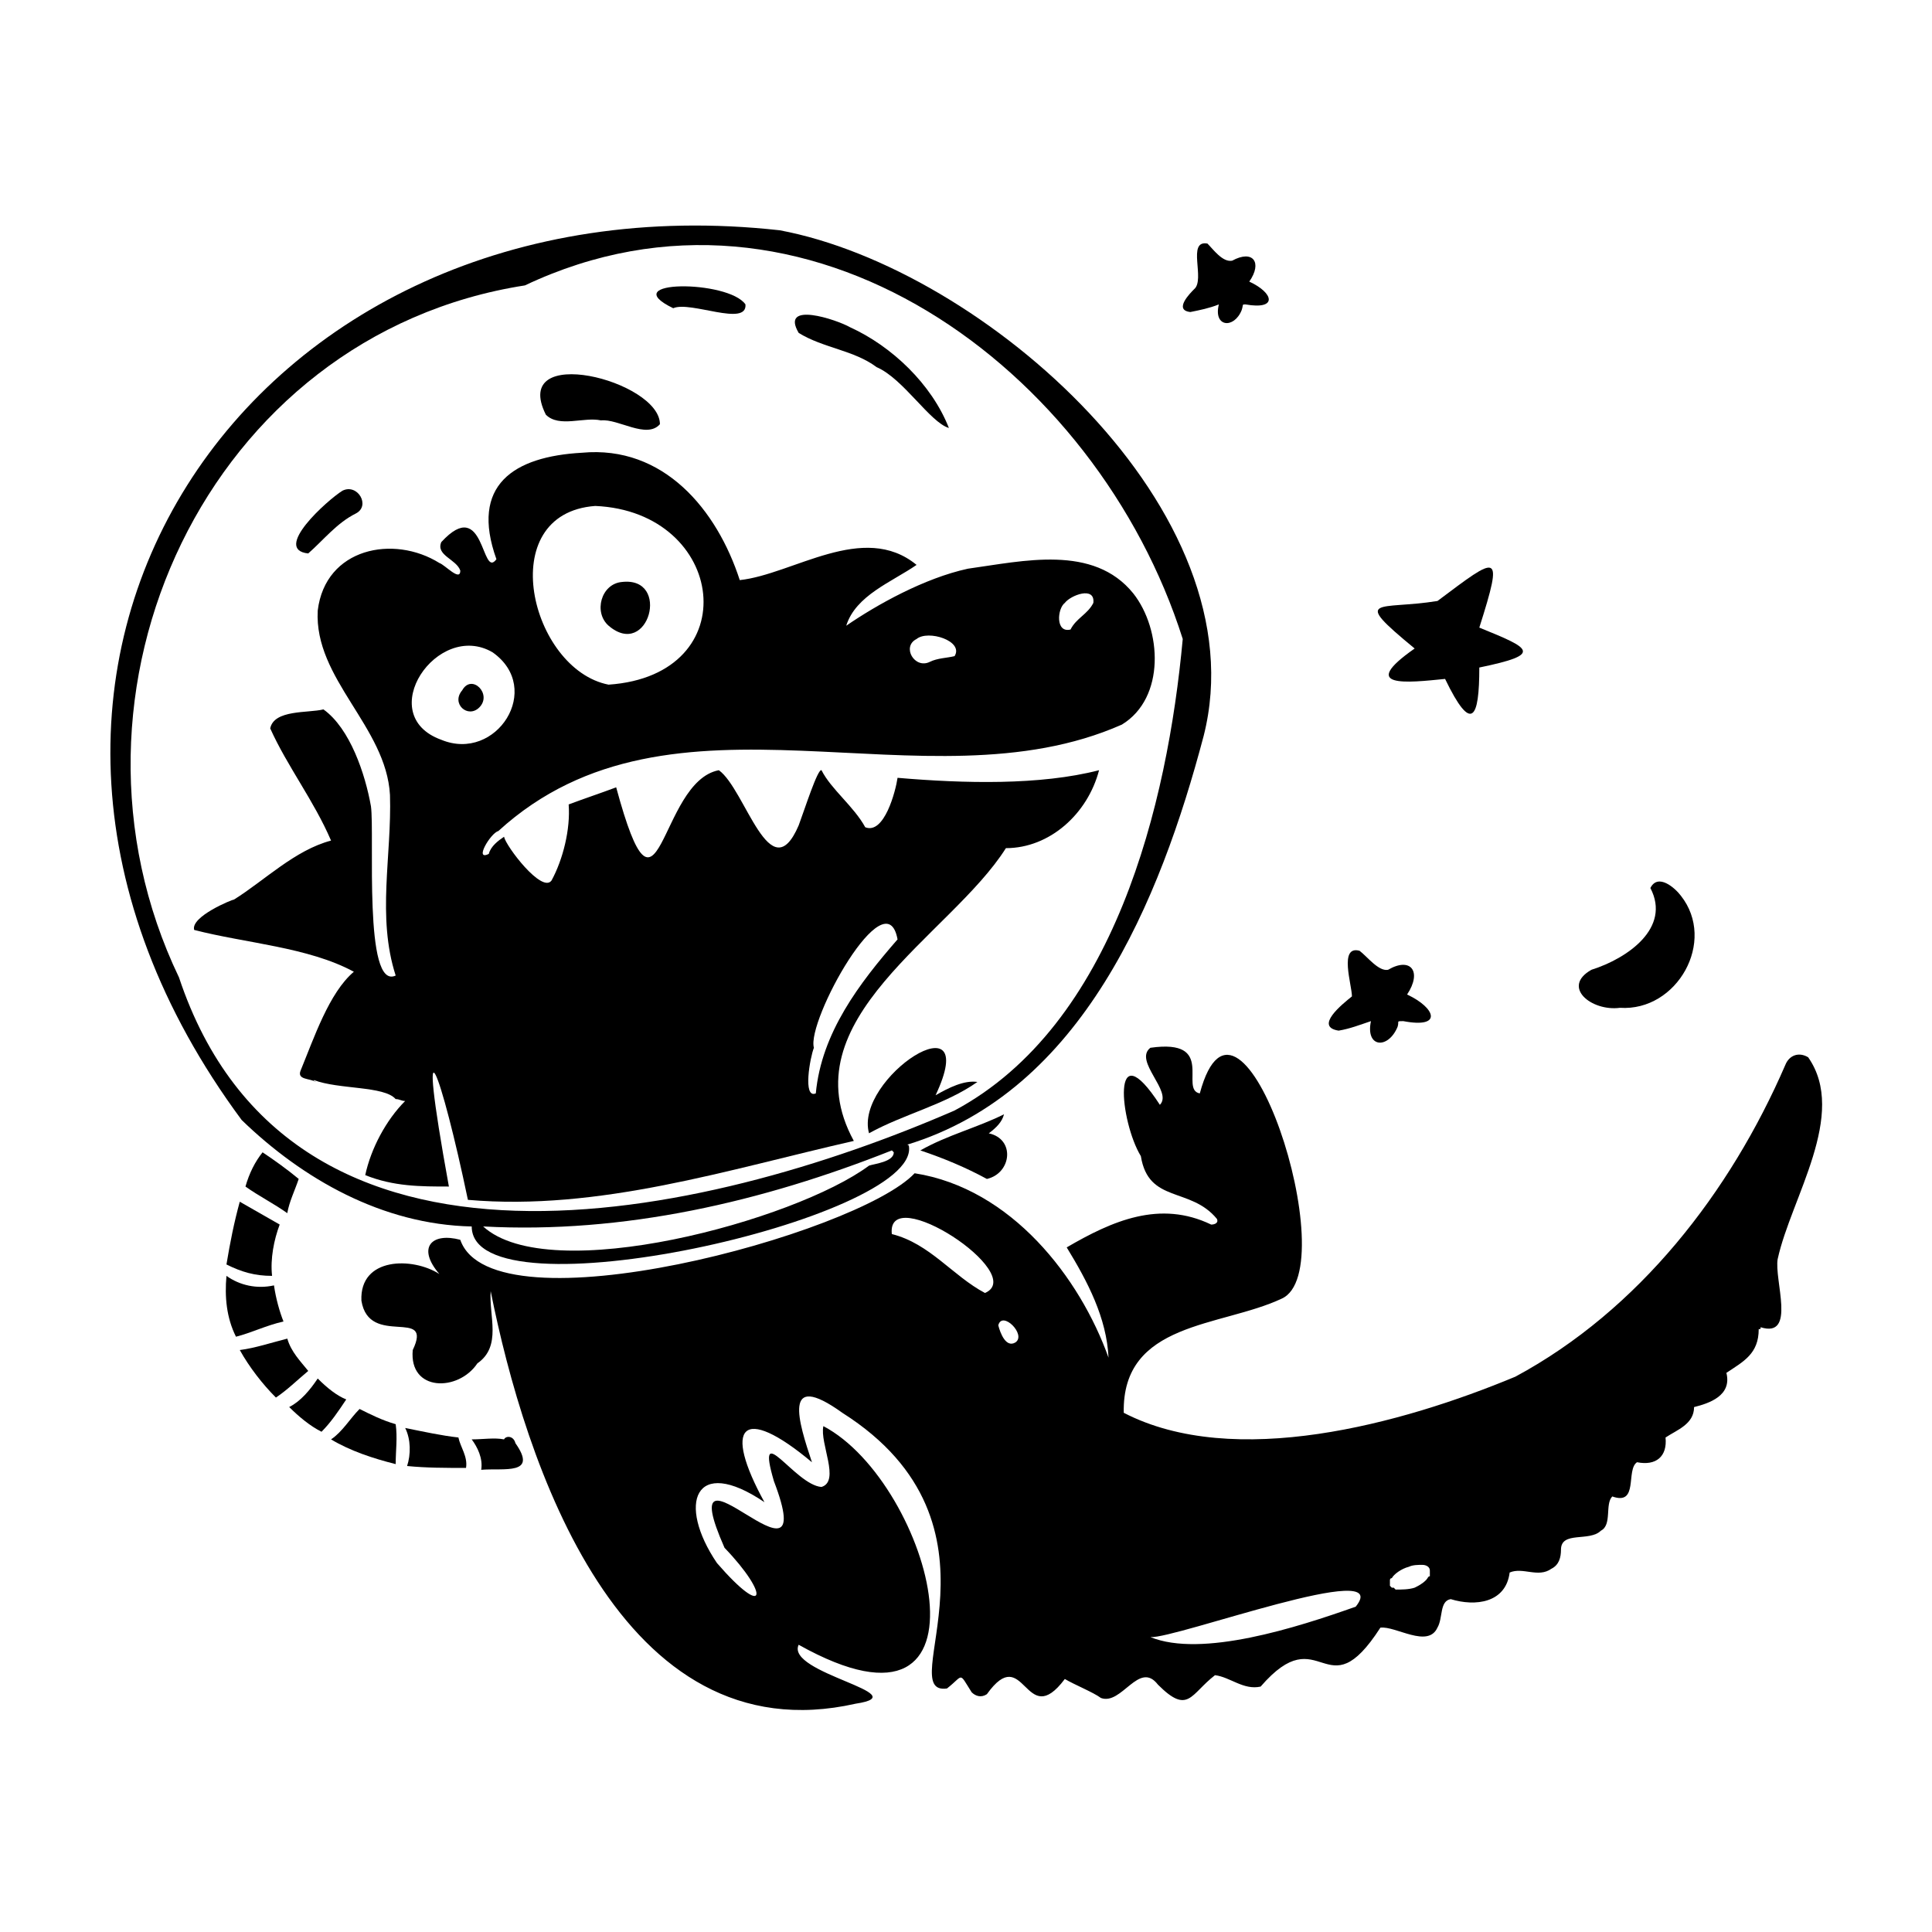 <?xml version="1.0" encoding="UTF-8"?>
<!-- Uploaded to: ICON Repo, www.iconrepo.com, Generator: ICON Repo Mixer Tools -->
<svg fill="#000000" width="800px" height="800px" version="1.1" viewBox="144 144 512 512" xmlns="http://www.w3.org/2000/svg">
 <g>
  <path d="m271.02 331.48c3.527-3.527-2.016-9.07-4.535-4.535-3.023 3.527 1.512 7.559 4.535 4.535z"/>
  <path d="m308.81 298.23c-5.543 0.504-7.559 8.062-3.527 11.586 10.582 9.07 16.625-13.098 3.527-11.586z"/>
  <path d="m498.75 417.13c3.023-0.504 5.543-1.512 8.566-2.519-1.512 7.055 4.535 7.559 7.055 1.512 0.504-1.512-0.504-1.512 1.512-1.512 10.578 2.016 8.566-3.527 1.008-7.055 4.031-6.047 1.008-10.078-5.039-6.551-2.519 0.504-5.543-3.527-7.559-5.039-5.543-1.512-2.016 9.07-2.016 12.09-2.519 2.019-10.078 8.066-3.527 9.074z"/>
  <path d="m518.9 315.86c-15.113 10.578-2.016 9.07 8.062 8.062 7.055 14.609 9.07 10.578 9.07-3.023 17.129-3.527 13.602-5.039 0-10.578 6.551-20.656 5.039-19.145-11.082-7.055-15.625 2.516-23.18-1.516-6.051 12.594z"/>
  <path d="m225.68 290.67c4.031-3.527 7.559-8.062 12.594-10.578 4.031-2.016 0.504-8.062-3.527-6.047-4.027 2.519-18.637 15.617-9.066 16.625z"/>
  <path d="m410.07 439.3c-7.055 3.527-15.113 5.543-22.168 9.574 6.047 2.016 12.09 4.535 17.633 7.559 6.551-1.512 7.559-10.578 0.504-12.09 2.016-1.516 3.527-3.027 4.031-5.043z"/>
  <path d="m374.3 444.33c9.07-5.039 20.152-7.559 28.719-13.602-3.527-0.504-7.559 1.512-11.082 3.527 12.59-26.703-21.668-4.535-17.637 10.074z"/>
  <path d="m303.27 255.41c4.535-0.504 12.09 5.039 15.617 1.008 0-11.586-39.801-21.664-30.23-2.519 3.531 3.527 10.082 0.504 14.613 1.512z"/>
  <path d="m573.31 411.08c15.113 1.008 25.695-17.633 16.121-29.727-1.512-2.016-6.047-6.047-8.062-2.016 5.543 10.578-6.047 18.641-15.617 21.664-8.059 4.535 0 11.086 7.559 10.078z"/>
  <path d="m459.45 226.69c2.519-0.504 5.039-1.008 7.559-2.016-1.512 6.047 4.031 6.551 6.047 1.512 0.504-1.512 0-1.512 1.008-1.512 8.566 1.512 7.559-3.023 1.008-6.047 3.527-5.039 1.008-8.566-4.535-5.543-2.519 0.504-5.039-3.023-6.551-4.535-5.543-1.008-0.504 9.574-3.527 12.09-1.008 1.012-5.543 5.547-1.008 6.051z"/>
  <path d="m376.32 241.3c7.055 3.023 14.105 14.609 19.145 16.121-4.535-11.586-15.113-21.664-26.199-26.703-3.527-2.016-18.641-7.055-13.602 1.512 6.547 4.035 14.609 4.539 20.656 9.07z"/>
  <path d="m322.41 225.68c4.535-2.016 19.648 5.039 19.145-1.008-4.531-6.547-34.762-6.547-19.145 1.008z"/>
  <path d="m615.12 477.59c3.527-16.121 18.641-38.289 8.062-53.402-2.519-1.512-5.039-0.504-6.047 2.016-14.609 33.754-38.793 64.992-71.539 82.625-30.23 12.594-74.562 24.688-103.79 9.574-0.504-24.184 25.695-22.672 41.816-30.23 17.129-7.559-11.082-93.707-21.664-54.41-5.543-1.008 4.535-14.609-13.098-12.09-4.535 3.527 6.047 11.586 2.519 15.113-13.098-20.152-10.578 4.535-5.039 13.602 2.016 12.594 13.098 8.062 20.152 16.625 0.504 1.008-0.504 1.512-1.512 1.512-13.602-6.551-26.199-1.008-38.289 6.047 5.543 9.07 10.578 18.641 11.082 29.223-7.559-21.16-25.695-44.84-51.387-48.871-15.113 16.121-111.85 42.32-120.41 17.633-7.559-2.016-11.586 2.016-5.543 9.07-7.055-4.535-21.16-4.535-20.656 7.055 2.016 12.594 19.145 1.512 13.602 13.098-1.008 11.082 12.09 11.082 17.129 3.527 6.551-4.535 3.023-12.594 3.527-19.145 9.07 45.344 34.258 123.43 96.73 109.33 16.625-2.519-18.641-8.062-15.113-15.617 54.914 30.73 35.266-42.824 6.551-57.938-1.008 4.535 4.535 14.609-0.504 16.121-7.055-0.504-17.633-18.641-12.594-1.512 13.098 34.258-28.215-16.625-13.098 17.633 12.09 12.594 11.082 19.145-2.016 4.031-10.578-15.617-6.047-28.719 12.594-16.121-11.082-20.152-6.047-26.199 12.594-10.578-3.527-10.578-8.062-24.688 8.062-13.098 46.855 29.727 13.098 75.066 27.711 73.051 4.535-3.527 3.023-4.535 6.551 1.008 1.008 1.008 2.519 1.512 4.031 0.504 10.078-14.105 10.078 10.078 20.656-4.031 2.519 1.512 7.559 3.527 9.574 5.039 5.543 2.016 10.078-10.078 15.113-3.527 8.062 8.062 8.566 2.519 15.113-2.519 4.031 0.504 7.559 4.031 12.09 3.023 16.121-18.641 17.129 7.055 31.738-15.617 4.031-0.504 12.594 5.543 15.113 0 1.512-2.519 0.504-7.055 3.527-7.559 6.551 2.016 14.609 1.008 15.617-7.055 3.527-1.512 7.559 1.512 11.082-1.008 2.016-1.008 2.519-3.023 2.519-5.039 0-5.039 7.559-2.016 10.578-5.039 3.023-1.512 1.008-7.055 3.023-9.07 7.055 2.519 3.527-7.055 6.551-9.07 5.039 1.008 8.062-1.512 7.559-6.551 3.023-2.016 7.559-3.527 7.559-8.062 4.031-1.008 10.078-3.023 8.566-9.07 4.535-3.023 8.566-5.039 8.566-11.586 0.504 0 0.504 0 0.504-0.504 9.566 3.023 3.519-12.594 4.527-18.137zm-210.09 9.066c-8.566-4.535-14.609-13.098-24.688-15.617-1.508-14.105 36.277 10.582 24.688 15.617zm8.062 13.102c-2.519 1.512-4.031-2.519-4.535-4.535 1.008-4.031 7.559 2.519 4.535 4.535zm90.184 70.027c-15.617 5.543-40.809 13.602-54.41 8.062 6.547 0.504 64.988-21.16 54.41-8.062zm18.641-7.051c-1.008 1.008-2.016 1.512-3.023 2.016-1.512 0.504-3.527 0.504-5.039 0.504l-0.504-0.504h-0.504l-0.504-0.504v-0.504-0.504-0.504s0-0.504 0.504-0.504c0.504-1.008 2.519-2.519 4.535-3.023 1.008-0.504 2.519-0.504 3.527-0.504 1.008 0 2.016 0.504 2.016 1.512v1.512c-0.504 0-0.504 0.504-1.008 1.008z"/>
  <path d="m216.61 484.64c-4.535 1.008-9.07 0-12.594-2.519-0.504 5.543 0 11.082 2.519 16.121 4.031-1.008 8.062-3.023 12.594-4.031-1.008-2.516-2.016-6.043-2.519-9.57z"/>
  <path d="m220.14 498.75c-4.031 1.008-8.566 2.519-12.594 3.023 2.519 4.535 6.047 9.07 9.574 12.594 3.023-2.016 5.543-4.535 8.566-7.055-2.019-2.519-4.539-5.035-5.547-8.562z"/>
  <path d="m223.16 456.43c-3.023-2.519-6.551-5.039-9.574-7.055-2.016 2.519-3.527 5.543-4.535 9.07 3.527 2.519 7.559 4.535 11.082 7.055 0.508-3.023 2.019-6.047 3.027-9.07z"/>
  <path d="m228.2 509.32c-2.016 3.023-4.535 6.047-7.559 7.559 2.519 2.519 5.543 5.039 8.566 6.551 2.519-2.519 4.535-5.543 6.551-8.566-2.519-1.008-5.039-3.023-7.559-5.543z"/>
  <path d="m251.38 522.43c1.512 3.023 1.512 7.055 0.504 10.078 5.039 0.504 10.078 0.504 15.617 0.504 0.504-3.023-1.512-5.543-2.016-8.062-4.535-0.504-9.066-1.512-14.105-2.519z"/>
  <path d="m277.57 525.45c-2.519-0.504-5.543 0-8.566 0 1.512 2.016 3.023 5.039 2.519 8.062 6.047-0.504 15.113 1.512 9.07-7.055-0.504-2.012-2.519-2.012-3.023-1.008z"/>
  <path d="m239.29 517.39c-2.519 2.519-4.535 6.047-7.559 8.062 5.039 3.023 11.082 5.039 17.129 6.551 0-3.527 0.504-7.055 0-10.578-3.527-1.012-6.551-2.523-9.57-4.035z"/>
  <path d="m207.54 462.47c-1.512 5.543-2.519 10.578-3.527 16.625 4.031 2.016 7.559 3.023 12.09 3.023-0.504-4.535 0.504-9.574 2.016-13.602-3.523-2.019-7.051-4.035-10.578-6.047z"/>
  <path d="m223.66 427.71c-1.008 2.519 2.519 2.016 4.031 3.023 0 0-0.504 0-0.504-0.504 6.551 2.519 18.641 1.512 21.664 5.039 1.008 0 1.512 0.504 2.519 0.504-5.039 5.039-9.07 12.594-10.578 19.648 7.559 3.023 14.609 3.023 22.168 3.023-9.07-49.879-2.016-30.23 5.039 3.527 34.762 3.023 69.023-8.062 102.27-15.617-17.633-32.242 25.695-54.41 40.305-77.586 11.586 0 21.664-9.07 24.688-20.656-15.617 4.031-35.77 3.527-53.402 2.016-0.504 3.527-3.527 15.113-8.566 13.098-3.023-5.543-9.07-10.078-11.586-15.113-1.008-0.504-4.535 10.578-6.047 14.609-7.559 17.633-14.105-9.574-21.16-14.609-16.121 3.023-15.617 47.359-27.207 4.535-4.031 1.512-8.566 3.023-12.594 4.535 0.504 6.551-1.512 14.609-4.535 20.152-2.519 3.527-12.09-9.07-12.594-11.586-1.512 1.008-3.527 2.519-4.031 4.535-4.031 2.016 0.504-5.543 2.519-6.047 46.352-42.32 112.85-5.039 165.25-28.215 11.586-7.055 10.578-25.191 3.023-34.762-10.578-13.098-29.223-8.566-43.832-6.551-11.586 2.519-24.184 9.574-32.242 15.113 2.519-8.062 12.09-11.586 18.641-16.121-14.105-11.586-32.746 2.519-46.855 4.031-6.047-18.641-20.152-35.77-41.816-33.754-18.137 1.008-29.727 8.566-22.672 28.215-4.031 5.543-3.023-17.129-14.609-4.535-1.512 3.527 4.031 4.535 5.039 7.559 0 3.023-4.031-1.512-5.543-2.016-12.09-7.559-30.23-4.031-32.242 12.594-1.008 18.137 18.137 30.73 19.145 48.871 0.504 16.121-3.527 32.242 1.512 47.863-8.566 4.031-5.543-37.281-6.551-44.84-1.512-8.566-5.543-20.656-12.594-25.695-4.031 1.008-13.098 0-14.105 5.039 4.535 10.078 11.586 19.145 16.121 29.727-9.574 2.519-17.633 10.578-25.695 15.617-0.504 0-11.586 4.535-10.578 8.062 13.602 3.527 30.23 4.535 42.32 11.082-6.559 5.531-10.59 17.625-14.117 26.188zm158.2-34.762c-10.078 11.586-20.152 24.688-21.664 40.809-3.527 1.512-1.512-9.574-0.504-12.09-2.016-7.055 19.145-45.344 22.168-28.719zm44.332-89.176c1.512-2.016 8.062-4.535 7.559 0-1.512 3.023-4.535 4.031-6.047 7.055-4.031 1.008-3.527-5.543-1.512-7.055zm-39.297 9.574c3.023-2.519 12.594 0.504 10.078 4.535-2.016 0.504-4.535 0.504-6.551 1.512-4.031 2.012-7.559-4.031-3.527-6.047zm-85.145-35.266c34.762 1.512 40.305 44.84 3.527 47.359-20.656-4.035-30.73-45.344-3.527-47.359zm-27.203 38.793c13.602 9.574 1.008 29.223-13.602 23.176-18.141-6.551-1.008-31.742 13.602-23.176z"/>
  <path d="m269.01 469.02c0 24.688 118.39-2.016 115.88-21.16 0 0 0-0.504-0.504-0.504 46.352-14.105 67.008-64.488 78.594-108.32 15.113-59.449-58.441-123.94-112.35-134.01-141.07-15.617-230.24 117.39-142.58 235.79 16.121 15.617 37.281 27.707 60.961 28.211zm105.3-16.121c-19.648 14.609-84.641 32.242-102.27 16.121 37.281 2.016 74.059-6.551 108.32-20.152l0.504 0.504c0 2.519-5.039 3.023-6.551 3.527zm-91.191-233.27c74.562-35.266 151.65 22.168 174.32 93.707-4.031 43.832-18.137 102.27-60.457 124.95-66 28.719-175.83 53.906-205.55-35.266-36.27-75.57 7.559-170.29 91.695-183.39z"/>
 </g>
</svg>